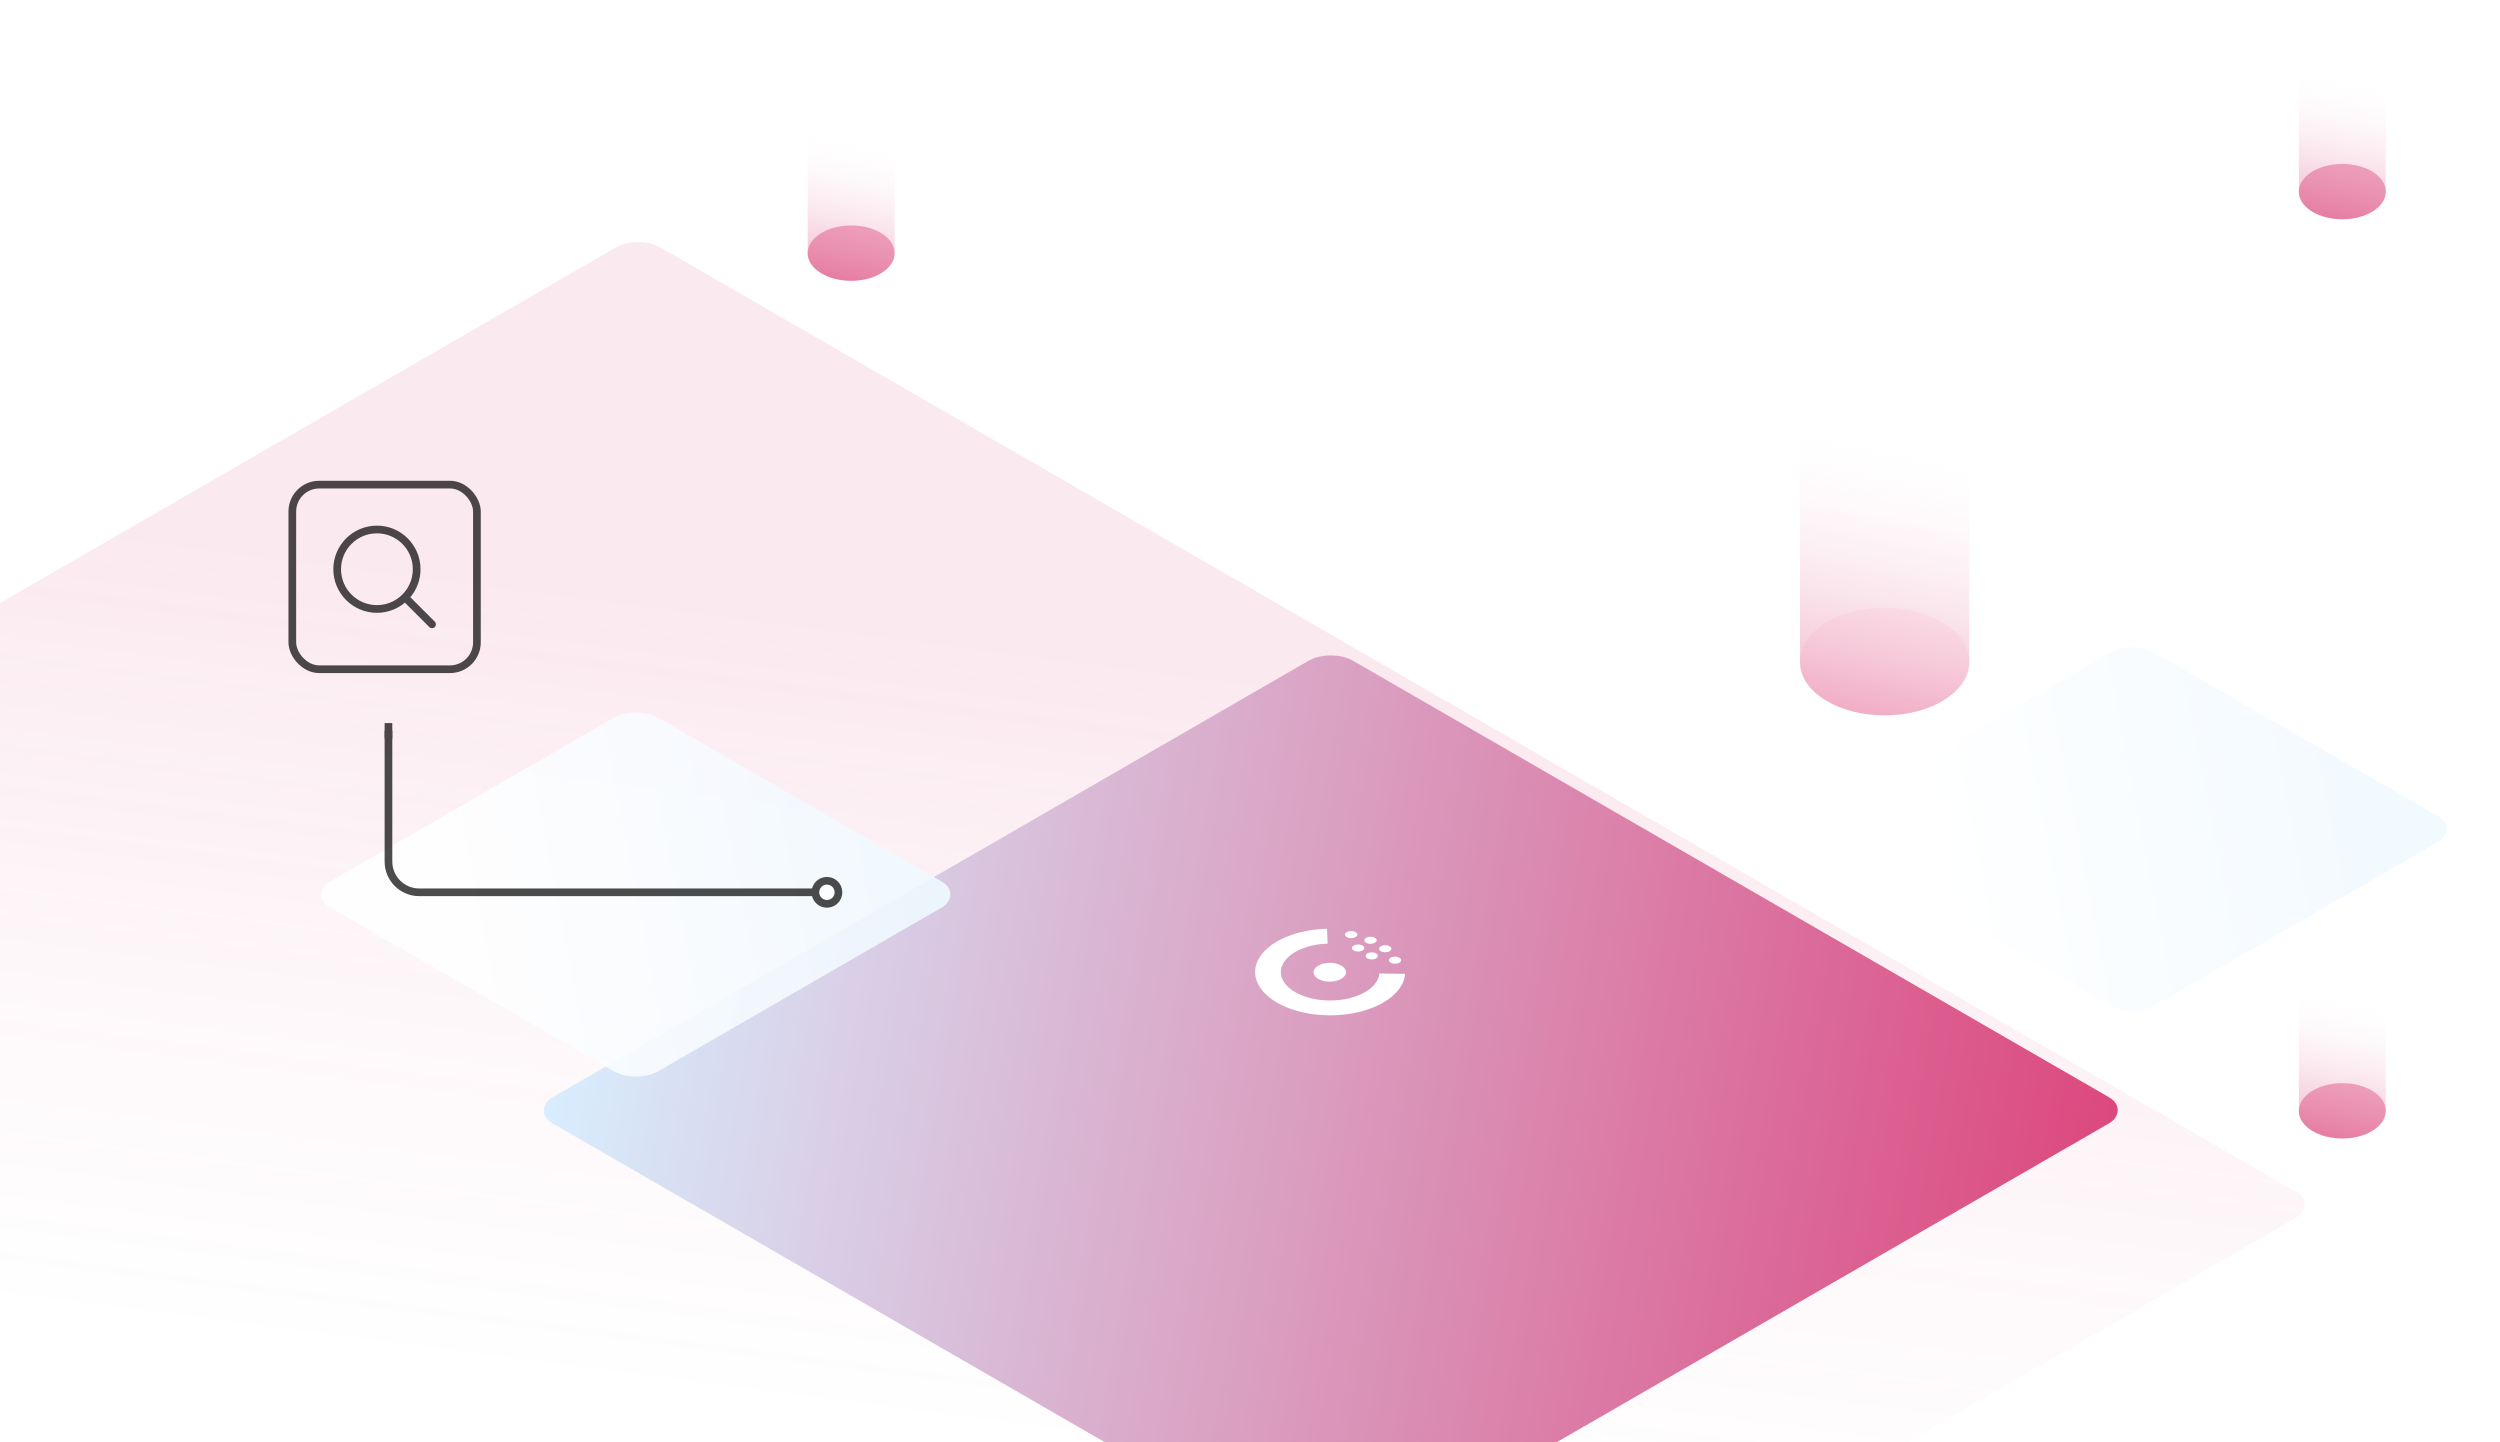 <?xml version="1.0" encoding="utf-8"?>
<svg xmlns="http://www.w3.org/2000/svg" width="650" height="375" viewBox="0 0 650 375" fill="none">
<g clip-path="url(#clip0_6346_12528)">
<rect opacity="0.12" width="504.498" height="504.498" rx="6.678" transform="matrix(0.866 0.5 -0.866 0.5 165.916 61)" fill="url(#paint0_linear_6346_12528)"/>
<g filter="url(#filter0_dddddd_6346_12528)">
<rect width="240.435" height="240.435" rx="6.678" transform="matrix(0.866 0.5 -0.866 0.5 346 53.162)" fill="url(#paint1_linear_6346_12528)"/>
</g>
<ellipse opacity="0.5" cx="490" cy="172" rx="22" ry="14" fill="#FFE9F1"/>
<g style="mix-blend-mode:screen">
<path d="M468 112H512V172.941H511.97C511.368 180.217 501.762 186 490 186C478.238 186 468.632 180.217 468.03 172.941H468V112Z" fill="url(#paint2_linear_6346_12528)"/>
</g>
<g opacity="0.9" filter="url(#filter1_dddddd_6346_12528)">
<rect width="98.555" height="98.555" rx="6.678" transform="matrix(0.866 0.5 -0.866 0.5 554.352 0)" fill="url(#paint3_linear_6346_12528)"/>
</g>
<ellipse opacity="0.5" cx="609" cy="49.811" rx="11.297" ry="7.189" fill="#DC477D"/>
<g style="mix-blend-mode:darken">
<path d="M597.703 19H620.297V50.294H620.282C619.973 54.03 615.04 57 609 57C602.96 57 598.027 54.03 597.718 50.294H597.703V19Z" fill="url(#paint4_linear_6346_12528)"/>
</g>
<g opacity="0.9" filter="url(#filter2_dddddd_6346_12528)">
<rect width="98.555" height="98.555" rx="6.678" transform="matrix(0.866 0.5 -0.866 0.5 165.352 17)" fill="url(#paint5_linear_6346_12528)"/>
</g>
<g style="mix-blend-mode:darken">
<ellipse opacity="0.5" cx="221.297" cy="65.811" rx="11.297" ry="7.189" fill="#DC477D"/>
<g style="mix-blend-mode:screen">
<path d="M210 35H232.595V66.294H232.579C232.27 70.03 227.337 73 221.297 73C215.257 73 210.325 70.03 210.015 66.294H210V35Z" fill="url(#paint6_linear_6346_12528)"/>
</g>
</g>
<g opacity="0.9" filter="url(#filter3_dddddd_6346_12528)">
<rect width="98.555" height="98.555" rx="6.678" transform="matrix(0.866 0.5 -0.866 0.5 554.352 240)" fill="url(#paint7_linear_6346_12528)"/>
</g>
<g style="mix-blend-mode:darken">
<ellipse opacity="0.5" cx="609" cy="288.811" rx="11.297" ry="7.189" fill="#DC477D"/>
<g style="mix-blend-mode:color-dodge">
<path d="M597.703 258H620.297V289.294H620.282C619.973 293.03 615.04 296 609 296C602.96 296 598.027 293.03 597.718 289.294H597.703V258Z" fill="url(#paint8_linear_6346_12528)"/>
</g>
</g>
<path d="M351.603 263.482C354.635 262.94 357.391 261.978 359.633 260.682C363.093 258.688 365.124 256.016 365.325 253.197L358.629 253.11C358.503 254.539 357.662 255.917 356.207 257.076C354.752 258.234 352.746 259.125 350.433 259.639C348.119 260.153 345.596 260.268 343.171 259.971C340.746 259.674 338.522 258.977 336.769 257.965C335.016 256.953 333.809 255.669 333.294 254.269C332.78 252.869 332.98 251.413 333.87 250.077C334.76 248.741 336.303 247.583 338.31 246.744C340.318 245.904 342.704 245.418 345.18 245.345L345.029 241.48C341.858 241.555 338.767 242.077 336.024 242.998C333.282 243.92 330.97 245.214 329.29 246.768C327.61 248.322 326.612 250.09 326.384 251.917C326.155 253.745 326.702 255.576 327.978 257.254C329.254 258.932 331.22 260.404 333.705 261.543C336.19 262.683 339.119 263.455 342.238 263.793C345.357 264.131 348.572 264.024 351.603 263.482Z" fill="white"/>
<path d="M363.014 250.547C363.324 250.512 363.609 250.424 363.832 250.295C364.131 250.121 364.299 249.887 364.299 249.642C364.299 249.398 364.131 249.163 363.832 248.99C363.609 248.861 363.324 248.773 363.014 248.737C362.704 248.702 362.382 248.72 362.09 248.79C361.798 248.86 361.549 248.978 361.373 249.13C361.197 249.281 361.104 249.46 361.104 249.642C361.104 249.825 361.197 250.003 361.373 250.155C361.549 250.307 361.798 250.425 362.09 250.495C362.382 250.565 362.704 250.583 363.014 250.547Z" fill="white"/>
<path d="M348.744 254.497C348.155 254.84 347.403 255.075 346.583 255.171C345.763 255.266 344.912 255.22 344.138 255.036C343.364 254.853 342.702 254.541 342.236 254.14C341.77 253.739 341.52 253.267 341.518 252.784C341.517 252.301 341.764 251.829 342.228 251.427C342.692 251.025 343.352 250.711 344.125 250.526C344.898 250.341 345.749 250.293 346.569 250.387C347.39 250.482 348.143 250.714 348.734 251.056C349.522 251.513 349.966 252.131 349.968 252.776C349.97 253.42 349.53 254.039 348.744 254.497Z" fill="white"/>
<path d="M360.459 247.576C360.769 247.54 361.054 247.452 361.277 247.323C361.576 247.15 361.744 246.915 361.744 246.671C361.744 246.426 361.576 246.191 361.277 246.018C361.054 245.889 360.769 245.801 360.459 245.766C360.149 245.73 359.827 245.748 359.535 245.818C359.243 245.888 358.994 246.006 358.818 246.158C358.642 246.31 358.549 246.488 358.549 246.671C358.549 246.853 358.642 247.031 358.818 247.183C358.994 247.335 359.243 247.453 359.535 247.523C359.827 247.593 360.149 247.611 360.459 247.576Z" fill="white"/>
<path d="M357.776 249.182C357.552 249.311 357.266 249.399 356.955 249.434C356.644 249.47 356.322 249.451 356.03 249.381C355.737 249.31 355.488 249.191 355.313 249.039C355.138 248.886 355.045 248.707 355.047 248.524C355.049 248.341 355.145 248.163 355.323 248.011C355.501 247.86 355.753 247.742 356.046 247.674C356.34 247.605 356.663 247.589 356.973 247.626C357.283 247.663 357.567 247.753 357.788 247.884C358.083 248.058 358.246 248.291 358.244 248.534C358.242 248.777 358.073 249.01 357.776 249.182Z" fill="white"/>
<path d="M356.65 245.377C356.96 245.341 357.245 245.253 357.469 245.124C357.768 244.951 357.935 244.716 357.935 244.472C357.935 244.227 357.768 243.993 357.469 243.819C357.245 243.69 356.96 243.603 356.65 243.567C356.34 243.531 356.019 243.55 355.727 243.619C355.435 243.689 355.185 243.808 355.01 243.959C354.834 244.111 354.74 244.289 354.74 244.472C354.74 244.654 354.834 244.833 355.01 244.985C355.185 245.136 355.435 245.255 355.727 245.324C356.019 245.394 356.34 245.413 356.65 245.377Z" fill="white"/>
<path d="M354.237 247.139C354.013 247.268 353.728 247.355 353.418 247.391C353.108 247.427 352.787 247.408 352.495 247.339C352.203 247.269 351.953 247.15 351.778 246.999C351.602 246.847 351.508 246.669 351.508 246.486C351.508 246.304 351.602 246.125 351.778 245.973C351.953 245.822 352.203 245.703 352.495 245.634C352.787 245.564 353.108 245.545 353.418 245.581C353.728 245.617 354.013 245.705 354.237 245.834C354.536 246.007 354.705 246.241 354.705 246.486C354.705 246.731 354.536 246.965 354.237 247.139Z" fill="white"/>
<path d="M351.619 243.894C351.929 243.858 352.214 243.77 352.437 243.641C352.736 243.468 352.903 243.233 352.903 242.989C352.902 242.744 352.734 242.51 352.435 242.337C352.211 242.208 351.926 242.12 351.616 242.085C351.306 242.049 350.984 242.067 350.692 242.137C350.4 242.207 350.15 242.326 349.975 242.478C349.799 242.63 349.706 242.808 349.706 242.991C349.706 243.173 349.801 243.352 349.977 243.503C350.153 243.655 350.403 243.773 350.695 243.843C350.988 243.912 351.309 243.93 351.619 243.894Z" fill="white"/>
<g opacity="0.7">
<path d="M101 190L101 224C101 228.418 104.582 232 109 232L218 232" stroke="black" stroke-width="2" stroke-linejoin="round"/>
<path d="M218 232C218 230.343 216.657 229 215 229C213.343 229 212 230.343 212 232C212 233.657 213.343 235 215 235C216.657 235 218 233.657 218 232Z" fill="white" stroke="black" stroke-width="2" stroke-linecap="round" stroke-linejoin="round"/>
<line y1="-1" x2="4" y2="-1" transform="matrix(-2.26494e-07 -1 -1 2.26494e-07 100 192)" stroke="black" stroke-width="2"/>
<rect x="76" y="126" width="48" height="48" rx="7" stroke="black" stroke-width="2"/>
<path fill-rule="evenodd" clip-rule="evenodd" d="M98 136.667C91.741 136.667 86.667 141.741 86.667 148C86.667 154.259 91.741 159.333 98 159.333C100.77 159.333 103.307 158.34 105.276 156.69L111.626 163.041C112.017 163.431 112.65 163.431 113.04 163.041C113.431 162.65 113.431 162.017 113.04 161.626L106.69 155.276C108.34 153.307 109.333 150.77 109.333 148C109.333 141.741 104.259 136.667 98 136.667ZM88.667 148C88.667 142.845 92.845 138.667 98 138.667C103.155 138.667 107.333 142.845 107.333 148C107.333 153.155 103.155 157.333 98 157.333C92.845 157.333 88.667 153.155 88.667 148Z" fill="#000001"/>
</g>
</g>
<defs>
<filter id="filter0_dddddd_6346_12528" x="74.381" y="31.808" width="543.238" height="370.07" filterUnits="userSpaceOnUse" color-interpolation-filters="sRGB">
<feFlood flood-opacity="0" result="BackgroundImageFix"/>
<feColorMatrix in="SourceAlpha" type="matrix" values="0 0 0 0 0 0 0 0 0 0 0 0 0 0 0 0 0 0 127 0" result="hardAlpha"/>
<feOffset dy="2.31"/>
<feGaussianBlur stdDeviation="0.924"/>
<feColorMatrix type="matrix" values="0 0 0 0 0 0 0 0 0 0 0 0 0 0 0 0 0 0 0.02 0"/>
<feBlend mode="multiply" in2="BackgroundImageFix" result="effect1_dropShadow_6346_12528"/>
<feColorMatrix in="SourceAlpha" type="matrix" values="0 0 0 0 0 0 0 0 0 0 0 0 0 0 0 0 0 0 127 0" result="hardAlpha"/>
<feOffset dy="5.551"/>
<feGaussianBlur stdDeviation="2.22"/>
<feColorMatrix type="matrix" values="0 0 0 0 0.863 0 0 0 0 0.471 0 0 0 0 0.733 0 0 0 0.12 0"/>
<feBlend mode="multiply" in2="effect1_dropShadow_6346_12528" result="effect2_dropShadow_6346_12528"/>
<feColorMatrix in="SourceAlpha" type="matrix" values="0 0 0 0 0 0 0 0 0 0 0 0 0 0 0 0 0 0 127 0" result="hardAlpha"/>
<feOffset dy="10.452"/>
<feGaussianBlur stdDeviation="4.181"/>
<feColorMatrix type="matrix" values="0 0 0 0 0 0 0 0 0 0 0 0 0 0 0 0 0 0 0.035 0"/>
<feBlend mode="multiply" in2="effect2_dropShadow_6346_12528" result="effect3_dropShadow_6346_12528"/>
<feColorMatrix in="SourceAlpha" type="matrix" values="0 0 0 0 0 0 0 0 0 0 0 0 0 0 0 0 0 0 127 0" result="hardAlpha"/>
<feOffset dy="18.644"/>
<feGaussianBlur stdDeviation="7.458"/>
<feColorMatrix type="matrix" values="0 0 0 0 0.863 0 0 0 0 0.471 0 0 0 0 0.732 0 0 0 0.02 0"/>
<feBlend mode="multiply" in2="effect3_dropShadow_6346_12528" result="effect4_dropShadow_6346_12528"/>
<feColorMatrix in="SourceAlpha" type="matrix" values="0 0 0 0 0 0 0 0 0 0 0 0 0 0 0 0 0 0 127 0" result="hardAlpha"/>
<feOffset dy="34.871"/>
<feGaussianBlur stdDeviation="13.949"/>
<feColorMatrix type="matrix" values="0 0 0 0 1 0 0 0 0 0.847 0 0 0 0 0.949 0 0 0 0.08 0"/>
<feBlend mode="multiply" in2="effect4_dropShadow_6346_12528" result="effect5_dropShadow_6346_12528"/>
<feColorMatrix in="SourceAlpha" type="matrix" values="0 0 0 0 0 0 0 0 0 0 0 0 0 0 0 0 0 0 127 0" result="hardAlpha"/>
<feOffset dy="43.47"/>
<feGaussianBlur stdDeviation="33.39"/>
<feColorMatrix type="matrix" values="0 0 0 0 1 0 0 0 0 0.846 0 0 0 0 0.948 0 0 0 1 0"/>
<feBlend mode="multiply" in2="effect5_dropShadow_6346_12528" result="effect6_dropShadow_6346_12528"/>
<feBlend mode="normal" in="SourceGraphic" in2="effect6_dropShadow_6346_12528" result="shape"/>
</filter>
<filter id="filter1_dddddd_6346_12528" x="405.612" y="1.515" width="297.481" height="245.323" filterUnits="userSpaceOnUse" color-interpolation-filters="sRGB">
<feFlood flood-opacity="0" result="BackgroundImageFix"/>
<feColorMatrix in="SourceAlpha" type="matrix" values="0 0 0 0 0 0 0 0 0 0 0 0 0 0 0 0 0 0 127 0" result="hardAlpha"/>
<feOffset dy="2.31"/>
<feGaussianBlur stdDeviation="0.924"/>
<feColorMatrix type="matrix" values="0 0 0 0 0 0 0 0 0 0 0 0 0 0 0 0 0 0 0.02 0"/>
<feBlend mode="multiply" in2="BackgroundImageFix" result="effect1_dropShadow_6346_12528"/>
<feColorMatrix in="SourceAlpha" type="matrix" values="0 0 0 0 0 0 0 0 0 0 0 0 0 0 0 0 0 0 127 0" result="hardAlpha"/>
<feOffset dy="4"/>
<feGaussianBlur stdDeviation="2.22"/>
<feColorMatrix type="matrix" values="0 0 0 0 0.446 0 0 0 0 0.623 0 0 0 0 0.7 0 0 0 0.18 0"/>
<feBlend mode="multiply" in2="effect1_dropShadow_6346_12528" result="effect2_dropShadow_6346_12528"/>
<feColorMatrix in="SourceAlpha" type="matrix" values="0 0 0 0 0 0 0 0 0 0 0 0 0 0 0 0 0 0 127 0" result="hardAlpha"/>
<feOffset dy="23"/>
<feGaussianBlur stdDeviation="3.5"/>
<feColorMatrix type="matrix" values="0 0 0 0 0.135 0 0 0 0 0.018 0 0 0 0 0.283 0 0 0 0.03 0"/>
<feBlend mode="multiply" in2="effect2_dropShadow_6346_12528" result="effect3_dropShadow_6346_12528"/>
<feColorMatrix in="SourceAlpha" type="matrix" values="0 0 0 0 0 0 0 0 0 0 0 0 0 0 0 0 0 0 127 0" result="hardAlpha"/>
<feOffset dy="18.644"/>
<feGaussianBlur stdDeviation="7.458"/>
<feColorMatrix type="matrix" values="0 0 0 0 0.74 0 0 0 0 0.887 0 0 0 0 0.95 0 0 0 0.02 0"/>
<feBlend mode="multiply" in2="effect3_dropShadow_6346_12528" result="effect4_dropShadow_6346_12528"/>
<feColorMatrix in="SourceAlpha" type="matrix" values="0 0 0 0 0 0 0 0 0 0 0 0 0 0 0 0 0 0 127 0" result="hardAlpha"/>
<feOffset dy="34.871"/>
<feGaussianBlur stdDeviation="13.949"/>
<feColorMatrix type="matrix" values="0 0 0 0 0.831 0 0 0 0 0.949 0 0 0 0 1 0 0 0 0.43 0"/>
<feBlend mode="multiply" in2="effect4_dropShadow_6346_12528" result="effect5_dropShadow_6346_12528"/>
<feColorMatrix in="SourceAlpha" type="matrix" values="0 0 0 0 0 0 0 0 0 0 0 0 0 0 0 0 0 0 127 0" result="hardAlpha"/>
<feOffset dy="83.469"/>
<feGaussianBlur stdDeviation="33.388"/>
<feColorMatrix type="matrix" values="0 0 0 0 0.965 0 0 0 0 0.984 0 0 0 0 1 0 0 0 1 0"/>
<feBlend mode="multiply" in2="effect5_dropShadow_6346_12528" result="effect6_dropShadow_6346_12528"/>
<feBlend mode="normal" in="SourceGraphic" in2="effect6_dropShadow_6346_12528" result="shape"/>
</filter>
<filter id="filter2_dddddd_6346_12528" x="16.612" y="18.515" width="297.48" height="245.323" filterUnits="userSpaceOnUse" color-interpolation-filters="sRGB">
<feFlood flood-opacity="0" result="BackgroundImageFix"/>
<feColorMatrix in="SourceAlpha" type="matrix" values="0 0 0 0 0 0 0 0 0 0 0 0 0 0 0 0 0 0 127 0" result="hardAlpha"/>
<feOffset dy="2.31"/>
<feGaussianBlur stdDeviation="0.924"/>
<feColorMatrix type="matrix" values="0 0 0 0 0 0 0 0 0 0 0 0 0 0 0 0 0 0 0.02 0"/>
<feBlend mode="multiply" in2="BackgroundImageFix" result="effect1_dropShadow_6346_12528"/>
<feColorMatrix in="SourceAlpha" type="matrix" values="0 0 0 0 0 0 0 0 0 0 0 0 0 0 0 0 0 0 127 0" result="hardAlpha"/>
<feOffset dy="4"/>
<feGaussianBlur stdDeviation="2.22"/>
<feColorMatrix type="matrix" values="0 0 0 0 0.446 0 0 0 0 0.623 0 0 0 0 0.7 0 0 0 0.18 0"/>
<feBlend mode="multiply" in2="effect1_dropShadow_6346_12528" result="effect2_dropShadow_6346_12528"/>
<feColorMatrix in="SourceAlpha" type="matrix" values="0 0 0 0 0 0 0 0 0 0 0 0 0 0 0 0 0 0 127 0" result="hardAlpha"/>
<feOffset dy="23"/>
<feGaussianBlur stdDeviation="3.5"/>
<feColorMatrix type="matrix" values="0 0 0 0 0.135 0 0 0 0 0.018 0 0 0 0 0.283 0 0 0 0.03 0"/>
<feBlend mode="multiply" in2="effect2_dropShadow_6346_12528" result="effect3_dropShadow_6346_12528"/>
<feColorMatrix in="SourceAlpha" type="matrix" values="0 0 0 0 0 0 0 0 0 0 0 0 0 0 0 0 0 0 127 0" result="hardAlpha"/>
<feOffset dy="18.644"/>
<feGaussianBlur stdDeviation="7.458"/>
<feColorMatrix type="matrix" values="0 0 0 0 0.74 0 0 0 0 0.887 0 0 0 0 0.95 0 0 0 0.02 0"/>
<feBlend mode="multiply" in2="effect3_dropShadow_6346_12528" result="effect4_dropShadow_6346_12528"/>
<feColorMatrix in="SourceAlpha" type="matrix" values="0 0 0 0 0 0 0 0 0 0 0 0 0 0 0 0 0 0 127 0" result="hardAlpha"/>
<feOffset dy="34.871"/>
<feGaussianBlur stdDeviation="13.949"/>
<feColorMatrix type="matrix" values="0 0 0 0 0.831 0 0 0 0 0.949 0 0 0 0 1 0 0 0 0.43 0"/>
<feBlend mode="multiply" in2="effect4_dropShadow_6346_12528" result="effect5_dropShadow_6346_12528"/>
<feColorMatrix in="SourceAlpha" type="matrix" values="0 0 0 0 0 0 0 0 0 0 0 0 0 0 0 0 0 0 127 0" result="hardAlpha"/>
<feOffset dy="83.469"/>
<feGaussianBlur stdDeviation="33.388"/>
<feColorMatrix type="matrix" values="0 0 0 0 0.965 0 0 0 0 0.984 0 0 0 0 1 0 0 0 1 0"/>
<feBlend mode="multiply" in2="effect5_dropShadow_6346_12528" result="effect6_dropShadow_6346_12528"/>
<feBlend mode="normal" in="SourceGraphic" in2="effect6_dropShadow_6346_12528" result="shape"/>
</filter>
<filter id="filter3_dddddd_6346_12528" x="405.612" y="241.515" width="297.481" height="245.323" filterUnits="userSpaceOnUse" color-interpolation-filters="sRGB">
<feFlood flood-opacity="0" result="BackgroundImageFix"/>
<feColorMatrix in="SourceAlpha" type="matrix" values="0 0 0 0 0 0 0 0 0 0 0 0 0 0 0 0 0 0 127 0" result="hardAlpha"/>
<feOffset dy="2.31"/>
<feGaussianBlur stdDeviation="0.924"/>
<feColorMatrix type="matrix" values="0 0 0 0 0 0 0 0 0 0 0 0 0 0 0 0 0 0 0.02 0"/>
<feBlend mode="multiply" in2="BackgroundImageFix" result="effect1_dropShadow_6346_12528"/>
<feColorMatrix in="SourceAlpha" type="matrix" values="0 0 0 0 0 0 0 0 0 0 0 0 0 0 0 0 0 0 127 0" result="hardAlpha"/>
<feOffset dy="4"/>
<feGaussianBlur stdDeviation="2.22"/>
<feColorMatrix type="matrix" values="0 0 0 0 0.446 0 0 0 0 0.623 0 0 0 0 0.7 0 0 0 0.18 0"/>
<feBlend mode="multiply" in2="effect1_dropShadow_6346_12528" result="effect2_dropShadow_6346_12528"/>
<feColorMatrix in="SourceAlpha" type="matrix" values="0 0 0 0 0 0 0 0 0 0 0 0 0 0 0 0 0 0 127 0" result="hardAlpha"/>
<feOffset dy="23"/>
<feGaussianBlur stdDeviation="3.5"/>
<feColorMatrix type="matrix" values="0 0 0 0 0.135 0 0 0 0 0.018 0 0 0 0 0.283 0 0 0 0.03 0"/>
<feBlend mode="multiply" in2="effect2_dropShadow_6346_12528" result="effect3_dropShadow_6346_12528"/>
<feColorMatrix in="SourceAlpha" type="matrix" values="0 0 0 0 0 0 0 0 0 0 0 0 0 0 0 0 0 0 127 0" result="hardAlpha"/>
<feOffset dy="18.644"/>
<feGaussianBlur stdDeviation="7.458"/>
<feColorMatrix type="matrix" values="0 0 0 0 0.74 0 0 0 0 0.887 0 0 0 0 0.95 0 0 0 0.02 0"/>
<feBlend mode="multiply" in2="effect3_dropShadow_6346_12528" result="effect4_dropShadow_6346_12528"/>
<feColorMatrix in="SourceAlpha" type="matrix" values="0 0 0 0 0 0 0 0 0 0 0 0 0 0 0 0 0 0 127 0" result="hardAlpha"/>
<feOffset dy="34.871"/>
<feGaussianBlur stdDeviation="13.949"/>
<feColorMatrix type="matrix" values="0 0 0 0 0.831 0 0 0 0 0.949 0 0 0 0 1 0 0 0 0.43 0"/>
<feBlend mode="multiply" in2="effect4_dropShadow_6346_12528" result="effect5_dropShadow_6346_12528"/>
<feColorMatrix in="SourceAlpha" type="matrix" values="0 0 0 0 0 0 0 0 0 0 0 0 0 0 0 0 0 0 127 0" result="hardAlpha"/>
<feOffset dy="83.469"/>
<feGaussianBlur stdDeviation="33.388"/>
<feColorMatrix type="matrix" values="0 0 0 0 0.965 0 0 0 0 0.984 0 0 0 0 1 0 0 0 1 0"/>
<feBlend mode="multiply" in2="effect5_dropShadow_6346_12528" result="effect6_dropShadow_6346_12528"/>
<feBlend mode="normal" in="SourceGraphic" in2="effect6_dropShadow_6346_12528" result="shape"/>
</filter>
<linearGradient id="paint0_linear_6346_12528" x1="374.686" y1="253.348" x2="219.24" y2="8.189" gradientUnits="userSpaceOnUse">
<stop stop-color="#DC477D" stop-opacity="0"/>
<stop offset="0.486" stop-color="#DC477D" stop-opacity="0.4"/>
<stop offset="1" stop-color="#DC477D"/>
</linearGradient>
<linearGradient id="paint1_linear_6346_12528" x1="0" y1="240.435" x2="261.813" y2="26.116" gradientUnits="userSpaceOnUse">
<stop stop-color="#D8EFFF"/>
<stop offset="1" stop-color="#DC477D"/>
</linearGradient>
<linearGradient id="paint2_linear_6346_12528" x1="489.877" y1="185.859" x2="504.737" y2="115.122" gradientUnits="userSpaceOnUse">
<stop stop-color="#DC477D" stop-opacity="0.4"/>
<stop offset="1" stop-color="white" stop-opacity="0"/>
</linearGradient>
<linearGradient id="paint3_linear_6346_12528" x1="44.666" y1="99.343" x2="107.726" y2="20.391" gradientUnits="userSpaceOnUse">
<stop stop-color="white"/>
<stop offset="1" stop-color="#F0F9FF"/>
</linearGradient>
<linearGradient id="paint4_linear_6346_12528" x1="608.937" y1="56.928" x2="616.568" y2="20.603" gradientUnits="userSpaceOnUse">
<stop stop-color="#DC477D" stop-opacity="0.4"/>
<stop offset="1" stop-color="white" stop-opacity="0"/>
</linearGradient>
<linearGradient id="paint5_linear_6346_12528" x1="44.666" y1="99.343" x2="107.726" y2="20.391" gradientUnits="userSpaceOnUse">
<stop stop-color="white"/>
<stop offset="1" stop-color="#F0F9FF"/>
</linearGradient>
<linearGradient id="paint6_linear_6346_12528" x1="221.234" y1="72.928" x2="228.865" y2="36.603" gradientUnits="userSpaceOnUse">
<stop stop-color="#DC477D" stop-opacity="0.4"/>
<stop offset="1" stop-color="white" stop-opacity="0"/>
</linearGradient>
<linearGradient id="paint7_linear_6346_12528" x1="44.666" y1="99.343" x2="107.726" y2="20.391" gradientUnits="userSpaceOnUse">
<stop stop-color="white"/>
<stop offset="1" stop-color="#F0F9FF"/>
</linearGradient>
<linearGradient id="paint8_linear_6346_12528" x1="608.937" y1="295.928" x2="616.568" y2="259.603" gradientUnits="userSpaceOnUse">
<stop stop-color="#DC477D" stop-opacity="0.4"/>
<stop offset="1" stop-color="white" stop-opacity="0"/>
</linearGradient>
<clipPath id="clip0_6346_12528">
<rect width="650" height="375" fill="white"/>
</clipPath>
</defs>
</svg>
